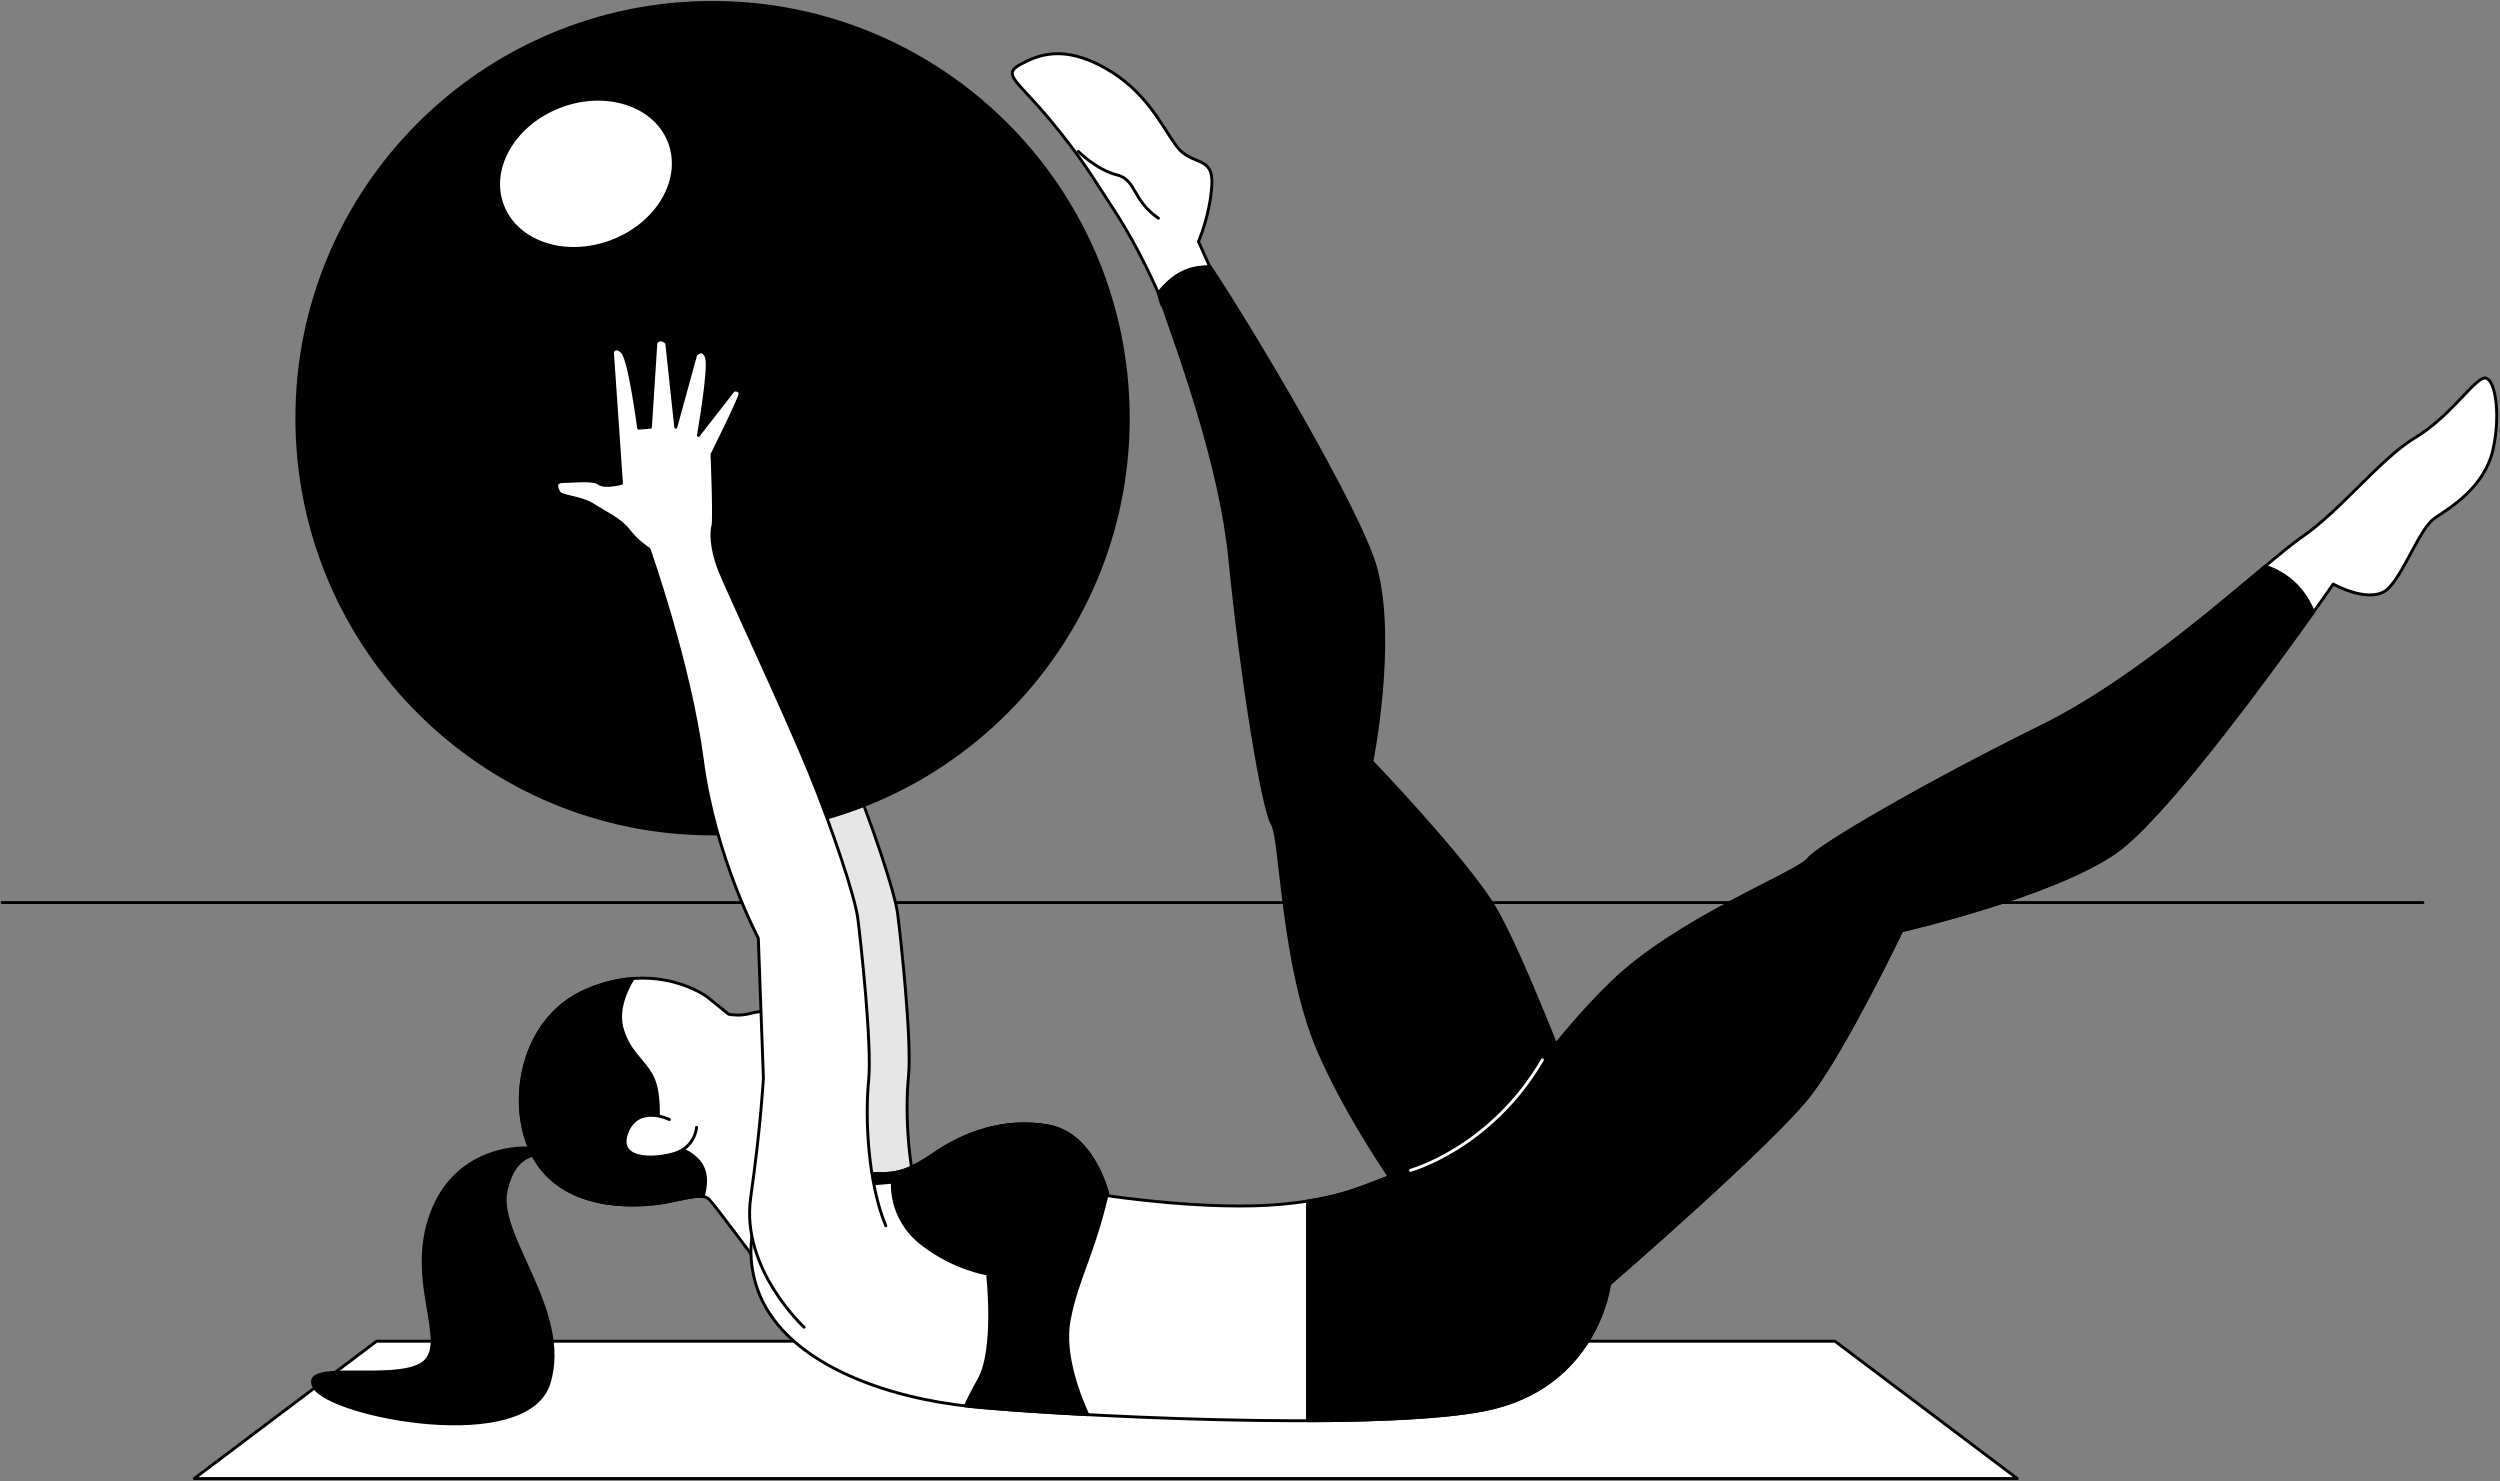 <?xml version="1.0" encoding="UTF-8"?> <svg xmlns="http://www.w3.org/2000/svg" width="1136" height="673" viewBox="0 0 1136 673" fill="none"><rect x="0" y="0" width="1136" height="673" fill="#808080" stroke="none"/> <path d="M0.982 410.127H1100.98" stroke="black" stroke-width="1.333" stroke-miterlimit="10" stroke-linecap="round" stroke-linejoin="round"></path> <path d="M916.626 671.84H88.269L171.106 609.446H833.789L916.626 671.84Z" fill="white"></path> <path d="M916.626 671.84H88.269L171.106 609.446H833.789L916.626 671.84Z" stroke="black" stroke-width="1.333" stroke-miterlimit="10" stroke-linecap="round" stroke-linejoin="round"></path> <path d="M383.488 601.077C383.488 601.077 354.604 574.502 359.227 542.147C363.849 509.795 365.003 487.844 365.003 487.844L362.694 424.295C362.694 424.295 343.051 387.316 337.274 343.41C331.501 299.503 313.016 247.509 313.016 247.509C313.016 247.509 307.494 243.968 303.795 239.032C300.092 234.096 293.508 231.211 287.75 227.512C281.989 223.808 273.355 223.808 272.119 221.75C270.883 219.695 270.061 216.814 273.764 216.814C277.463 216.814 287.75 215.582 290.218 217.637C292.685 219.695 300.501 217.637 300.501 217.637L296.388 157.984C296.388 157.984 297.624 154.69 300.914 157.984C304.204 161.271 308.32 192.541 308.32 192.541L313.665 192.128L316.136 153.868C316.136 153.868 317.781 150.577 321.071 153.868L325.184 192.128L334.235 159.216C334.235 159.216 337.525 155.513 339.17 160.448C340.819 165.388 335.471 195.832 335.471 195.832L351.515 175.259C351.515 175.259 354.392 174.85 354.392 176.908C354.392 178.963 341.641 204.475 341.641 204.475C341.641 204.475 342.873 234.506 342.051 236.977C341.228 239.441 341.228 247.262 344.931 256.724C348.634 266.185 374.553 321.319 385.658 348.473C396.764 375.626 406.638 405.657 407.87 415.123C409.105 424.584 414.454 472.724 412.809 489.18C411.164 505.636 412.395 535.261 420.624 555.007" fill="white"></path> <mask id="mask0_64_1362" style="mask-type:luminance" maskUnits="userSpaceOnUse" x="271" y="152" width="150" height="450"> <path d="M316.134 153.87L313.666 192.13L308.318 192.539C308.318 192.539 304.206 161.273 300.912 157.983C297.626 154.688 296.39 157.983 296.39 157.983L300.502 217.635C300.502 217.635 292.687 219.697 290.219 217.635C287.752 215.58 277.465 216.816 273.765 216.816C270.062 216.816 270.881 219.697 272.12 221.751C273.352 223.81 281.99 223.81 287.752 227.514C293.509 231.213 300.093 234.094 303.792 239.034C307.496 243.969 313.014 247.511 313.014 247.511C313.014 247.511 331.499 299.505 337.275 343.411C343.052 387.318 362.696 424.293 362.696 424.293L365.005 487.842C365.005 487.842 363.846 509.797 359.224 542.149C354.606 574.504 383.49 601.075 383.49 601.075L420.626 555.009C412.397 535.259 411.161 505.634 412.81 489.182C414.455 472.722 409.107 424.582 407.875 415.121C406.636 405.659 396.766 375.628 385.66 348.471C374.55 321.317 348.632 266.184 344.933 256.726C341.23 247.26 341.23 239.443 342.052 236.975C342.875 234.508 341.639 204.473 341.639 204.473C341.639 204.473 354.393 178.965 354.393 176.906C354.393 174.848 351.513 175.261 351.513 175.261L335.472 195.834C335.472 195.834 340.82 165.39 339.171 160.45C337.526 155.515 334.236 159.214 334.236 159.214L325.185 192.13L321.073 153.87C319.976 152.769 319.061 152.406 318.331 152.406C316.867 152.406 316.134 153.87 316.134 153.87Z" fill="white"></path> </mask> <g mask="url(#mask0_64_1362)"> <mask id="mask1_64_1362" style="mask-type:luminance" maskUnits="userSpaceOnUse" x="271" y="152" width="150" height="450"> <path d="M271.078 152.402H420.626V601.075H271.078V152.402Z" fill="white"></path> </mask> <g mask="url(#mask1_64_1362)"> <g opacity="0.1"> <path d="M383.49 601.077C383.49 601.077 354.606 574.502 359.228 542.147C363.851 509.795 365.005 487.844 365.005 487.844L362.696 424.295C362.696 424.295 343.053 387.316 337.276 343.41C331.503 299.503 313.018 247.509 313.018 247.509C313.018 247.509 307.496 243.968 303.797 239.032C300.094 234.096 293.51 231.211 287.752 227.512C281.991 223.808 273.357 223.808 272.121 221.75C270.885 219.695 270.063 216.814 273.766 216.814C277.465 216.814 287.752 215.582 290.22 217.637C292.687 219.695 300.503 217.637 300.503 217.637L296.39 157.984C296.39 157.984 297.626 154.69 300.916 157.984C304.206 161.271 308.322 192.541 308.322 192.541L313.667 192.128L316.138 153.868C316.138 153.868 317.783 150.577 321.073 153.868L325.186 192.128L334.237 159.216C334.237 159.216 337.527 155.513 339.172 160.448C340.821 165.388 335.473 195.832 335.473 195.832L351.517 175.259C351.517 175.259 354.394 174.85 354.394 176.908C354.394 178.963 341.643 204.475 341.643 204.475C341.643 204.475 342.875 234.506 342.053 236.977C341.23 239.441 341.23 247.262 344.933 256.724C348.636 266.185 374.555 321.319 385.66 348.473C396.766 375.626 406.64 405.657 407.872 415.123C409.107 424.584 414.456 472.724 412.811 489.18C411.166 505.636 412.397 535.261 420.626 555.007" fill="black"></path> </g> </g> </g> <path d="M383.49 601.076C383.49 601.076 354.606 574.501 359.228 542.146C363.851 509.794 365.005 487.843 365.005 487.843L362.696 424.294C362.696 424.294 343.053 387.315 337.276 343.409C331.503 299.502 313.018 247.508 313.018 247.508C313.018 247.508 307.496 243.967 303.797 239.031C300.094 234.095 293.51 231.21 287.752 227.511C281.991 223.807 273.357 223.807 272.121 221.749C270.885 219.694 270.063 216.813 273.766 216.813C277.465 216.813 287.752 215.581 290.22 217.636C292.687 219.694 300.503 217.636 300.503 217.636L296.39 157.984C296.39 157.984 297.626 154.689 300.916 157.984C304.206 161.27 308.322 192.54 308.322 192.54L313.667 192.127L316.138 153.867C316.138 153.867 317.783 150.576 321.073 153.867L325.186 192.127L334.237 159.215C334.237 159.215 337.527 155.512 339.172 160.447C340.821 165.387 335.473 195.831 335.473 195.831L351.517 175.258C351.517 175.258 354.394 174.849 354.394 176.907C354.394 178.962 341.643 204.474 341.643 204.474C341.643 204.474 342.875 234.505 342.053 236.976C341.23 239.44 341.23 247.261 344.933 256.723C348.636 266.184 374.555 321.318 385.66 348.472C396.766 375.625 406.64 405.656 407.872 415.122C409.107 424.583 414.456 472.723 412.811 489.179C411.166 505.635 412.397 535.26 420.626 555.006" stroke="black" stroke-width="1.333" stroke-miterlimit="10" stroke-linecap="round" stroke-linejoin="round"></path> <path d="M239.722 521.687C239.722 521.687 208.17 519.512 196.199 551.069C184.233 582.625 204.907 610.914 191.851 619.623C178.796 628.327 135.273 617.448 142.888 630.506C150.506 643.563 239.722 660.973 249.515 628.327C259.308 595.682 225.578 561.952 229.929 541.275C234.281 520.602 248.426 524.954 248.426 524.954L239.722 521.687Z" fill="black"></path> <path d="M239.722 521.687C239.722 521.687 208.17 519.512 196.199 551.069C184.233 582.625 204.907 610.914 191.851 619.623C178.796 628.327 135.273 617.448 142.888 630.506C150.506 643.563 239.722 660.973 249.515 628.327C259.308 595.682 225.578 561.952 229.929 541.275C234.281 520.602 248.426 524.954 248.426 524.954L239.722 521.687Z" stroke="black" stroke-width="1.333" stroke-miterlimit="10" stroke-linecap="round" stroke-linejoin="round"></path> <path d="M376.965 539.499L360.751 511.705C366.929 506.298 372.332 497.806 366.157 490.854C363.91 488.324 357.36 482.62 349.943 476.391L350.634 475.935C350.634 475.935 351.97 468.265 351.302 464.083C350.634 459.896 348.63 458.498 340.609 460.592C337.122 461.503 333.805 461.341 331.122 460.885C325.438 456.266 321.379 453.018 321.379 453.018C321.379 453.018 298.99 436.033 266.565 449.933C234.136 463.832 229.506 507.843 244.949 529.462C260.387 551.082 292.039 547.992 301.307 546.451C310.571 544.902 319.062 541.817 322.151 544.902C325.237 547.992 349.17 580.425 349.17 580.425" fill="white"></path> <mask id="mask2_64_1362" style="mask-type:luminance" maskUnits="userSpaceOnUse" x="236" y="444" width="141" height="137"> <path d="M266.562 449.932C234.137 463.831 229.503 507.842 244.946 529.466C260.384 551.081 292.04 547.995 301.304 546.451C310.568 544.906 319.059 541.812 322.149 544.906C325.238 547.995 349.171 580.424 349.171 580.424L376.962 539.499L360.748 511.704C366.93 506.298 372.329 497.809 366.158 490.857C363.907 488.324 357.358 482.624 349.944 476.394L350.631 475.935C350.631 475.935 351.967 468.265 351.299 464.082C350.631 459.896 348.627 458.502 340.606 460.591C337.12 461.503 333.802 461.34 331.119 460.885C325.438 456.27 321.376 453.018 321.376 453.018C321.376 453.018 310.101 444.467 291.963 444.464C284.545 444.464 275.977 445.896 266.562 449.932Z" fill="white"></path> </mask> <g mask="url(#mask2_64_1362)"> <mask id="mask3_64_1362" style="mask-type:luminance" maskUnits="userSpaceOnUse" x="243" y="473" width="129" height="108"> <path d="M243.771 473.054H371.83V580.424H243.771V473.054Z" fill="white"></path> </mask> <g mask="url(#mask3_64_1362)"> <g opacity="0.1"> <path d="M360.749 511.704C365.209 507.799 369.24 502.288 368.827 496.912C351.667 500.574 332.807 503.061 325.443 498.531C310.592 489.389 283.172 461.965 256.894 477.966C236.834 490.177 254.72 527.005 264.308 543.758C278.963 549.157 295.119 547.481 301.301 546.45C310.565 544.905 319.06 541.816 322.146 544.905C325.235 547.991 349.168 580.424 349.168 580.424L367.588 553.305C370.341 548.022 373.114 542.731 375.832 537.56L360.749 511.704Z" fill="white"></path> </g> </g> </g> <path d="M376.965 539.5L360.751 511.705C366.929 506.299 372.332 497.806 366.157 490.854C363.91 488.325 357.36 482.621 349.943 476.391L350.634 475.936C350.634 475.936 351.97 468.266 351.302 464.083C350.634 459.897 348.63 458.499 340.609 460.592C337.122 461.503 333.805 461.341 331.122 460.886C325.438 456.267 321.379 453.019 321.379 453.019C321.379 453.019 298.99 436.034 266.565 449.933C234.136 463.832 229.506 507.843 244.949 529.463C260.387 551.082 292.039 547.992 301.307 546.451C310.571 544.903 319.062 541.817 322.151 544.903C325.237 547.992 349.17 580.425 349.17 580.425" stroke="black" stroke-width="1.333" stroke-miterlimit="10" stroke-linecap="round" stroke-linejoin="round"></path> <path d="M301.306 518.651C297.445 516.334 300.534 506.301 298.217 494.718C295.9 483.136 286.636 480.819 282.779 467.692C280.184 458.872 284.555 449.726 287.706 444.66C281.319 445.127 274.237 446.645 266.564 449.931C234.139 463.834 229.505 507.841 244.948 529.465C260.386 551.08 292.042 547.994 301.306 546.45C308.655 545.225 315.474 543.074 319.54 543.766C320.22 541.163 320.606 538.66 320.606 536.412C320.606 523.286 305.168 520.972 301.306 518.651Z" fill="black"></path> <path d="M301.306 518.651C297.445 516.334 300.534 506.301 298.217 494.718C295.9 483.136 286.636 480.819 282.779 467.692C280.184 458.872 284.555 449.726 287.706 444.66C281.319 445.127 274.237 446.645 266.564 449.931C234.139 463.834 229.505 507.841 244.948 529.465C260.386 551.08 292.042 547.994 301.306 546.45C308.655 545.225 315.474 543.074 319.54 543.766C320.22 541.163 320.606 538.66 320.606 536.412C320.606 523.286 305.168 520.972 301.306 518.651Z" stroke="black" stroke-width="1.333" stroke-miterlimit="10" stroke-linecap="round" stroke-linejoin="round"></path> <path d="M304.171 508.714C304.171 508.714 289.98 501.677 284.941 514.464C279.898 527.255 296.761 527.05 306.376 524.173C315.991 521.3 316.516 512.278 316.516 512.278" fill="white"></path> <path d="M304.171 508.714C304.171 508.714 289.98 501.677 284.941 514.464C279.898 527.255 296.761 527.05 306.376 524.173C315.991 521.3 316.516 512.278 316.516 512.278" stroke="black" stroke-width="1.333" stroke-miterlimit="10" stroke-linecap="round" stroke-linejoin="round"></path> <path d="M526.328 133.118C526.328 133.118 518.046 113.572 506.673 96.132C495.298 78.687 491.506 71.863 477.094 54.414C462.687 36.97 455.103 33.938 463.444 29.389C471.789 24.835 483.165 20.286 502.121 30.903C521.085 41.523 527.904 57.45 534.731 66.553C541.554 75.651 551.417 70.345 550.66 83.993C549.899 97.645 544.589 109.784 544.589 109.784L551.417 124.953L527.904 138.605L526.328 133.118Z" fill="white"></path> <path d="M526.328 133.118C526.328 133.118 518.046 113.572 506.673 96.132C495.298 78.687 491.506 71.863 477.094 54.414C462.687 36.97 455.103 33.938 463.444 29.389C471.789 24.835 483.165 20.286 502.121 30.903C521.085 41.523 527.904 57.45 534.731 66.553C541.554 75.651 551.417 70.345 550.66 83.993C549.899 97.645 544.589 109.784 544.589 109.784L551.417 124.953L527.904 138.605L526.328 133.118Z" stroke="black" stroke-width="1.333" stroke-miterlimit="10" stroke-linecap="round" stroke-linejoin="round"></path> <path d="M489.99 68.825C489.99 68.825 498.331 77.171 507.433 79.446C516.534 81.721 514.256 90.819 526.389 99.161" stroke="black" stroke-width="1.333" stroke-miterlimit="10" stroke-linecap="round" stroke-linejoin="round"></path> <path d="M727.097 526.741C727.097 526.741 726.946 526.34 726.676 525.606C726.607 525.444 726.572 525.262 726.491 525.108C721.895 512.761 691.482 431.586 678.056 410.562C663.506 387.787 623.373 345.993 623.373 345.993C623.373 345.993 634.081 292.563 625.323 258.763C618.597 232.833 567.424 147.31 549.897 121.157C543.282 121.276 535.227 122.006 526.33 133.117C536.656 162.545 554.631 211.415 558.863 254.171C564.37 309.841 573.946 367.86 578.101 374.367C582.256 380.871 582.526 439.526 599.42 478.026C610.414 503.083 625.092 525.633 634.518 539.463C634.672 540.865 636.012 553.412 635.282 555.613C634.502 557.938 615.114 560.267 611.233 578.109C607.356 595.948 604.255 627.755 642.26 635.514C680.269 643.269 710.52 632.409 722.154 594.399C733.785 556.386 731.263 545.194 727.097 526.741Z" fill="black"></path> <path d="M727.097 526.741C727.097 526.741 726.946 526.34 726.676 525.606C726.607 525.444 726.572 525.262 726.491 525.108C721.895 512.761 691.482 431.586 678.056 410.562C663.506 387.787 623.373 345.993 623.373 345.993C623.373 345.993 634.081 292.563 625.323 258.763C618.597 232.833 567.424 147.31 549.897 121.157C543.282 121.276 535.227 122.006 526.33 133.117C536.656 162.545 554.631 211.415 558.863 254.171C564.37 309.841 573.946 367.86 578.101 374.367C582.256 380.871 582.526 439.526 599.42 478.026C610.414 503.083 625.092 525.633 634.518 539.463C634.672 540.865 636.012 553.412 635.282 555.613C634.502 557.938 615.114 560.267 611.233 578.109C607.356 595.948 604.255 627.755 642.26 635.514C680.269 643.269 710.52 632.409 722.154 594.399C733.785 556.386 731.263 545.194 727.097 526.741Z" stroke="black" stroke-width="1.333" stroke-miterlimit="10" stroke-linecap="round" stroke-linejoin="round"></path> <path d="M352.824 541.789C337.992 553.228 338.961 576.628 346.858 592.006C361.524 620.573 403.216 635.245 441.043 639.107C478.874 642.965 622.476 650.689 674.2 640.652C725.929 630.615 731.331 583.514 731.331 583.514C731.331 583.514 806.665 518.405 822.876 496.789C839.09 475.166 864.124 422.91 864.124 422.91C864.124 422.91 932.948 407.095 961.511 387.02C990.079 366.946 1060.22 265.395 1060.22 265.395C1060.22 265.395 1077.98 275.429 1085.7 266.936C1093.42 258.444 1099.59 239.91 1106.55 235.28C1113.49 230.649 1128.93 221.38 1132.8 204.395C1136.65 187.406 1133.56 169.649 1128.16 171.962C1122.76 174.28 1112.72 189.724 1097.28 198.989C1081.84 208.253 1063.31 232.19 1046.33 243.772C1029.34 255.354 977.614 305.544 927.43 330.253C877.246 354.958 826.293 384.302 821.663 390.477C817.026 396.656 762.212 417.503 732.104 446.842C701.992 476.186 680.379 511.704 677.29 514.794C674.2 517.883 659.531 527.148 641.003 531.779C622.476 536.409 615.529 544.133 582.328 547.223C549.13 550.309 503.58 543.361 503.58 543.361C503.58 543.361 497.402 515.566 476.558 511.704C455.713 507.842 437.186 515.566 424.833 524.059C412.484 532.547 407.078 533.324 399.355 533.324C384.751 533.331 367.188 532.173 354.426 540.642C353.87 541.009 353.337 541.391 352.824 541.789Z" fill="white"></path> <mask id="mask4_64_1362" style="mask-type:luminance" maskUnits="userSpaceOnUse" x="341" y="171" width="794" height="475"> <path d="M1128.16 171.963C1122.75 174.28 1112.72 189.72 1097.28 198.992C1081.84 208.25 1063.31 232.19 1046.33 243.772C1029.34 255.354 977.615 305.544 927.431 330.249C877.247 354.958 826.291 384.298 821.661 390.481C817.027 396.656 762.213 417.503 732.105 446.842C701.993 476.186 680.377 511.704 677.287 514.794C674.198 517.88 659.528 527.148 641.001 531.779C622.473 536.409 615.53 544.137 582.329 547.223C549.132 550.309 503.582 543.361 503.582 543.361C503.582 543.361 497.4 515.566 476.559 511.704C455.711 507.842 437.183 515.566 424.834 524.059C412.481 532.547 407.075 533.324 399.356 533.324C397.777 533.327 396.167 533.312 394.529 533.297C381.01 533.192 365.808 533.088 354.424 540.642C353.872 541.009 353.339 541.395 352.825 541.789C337.989 553.228 338.959 576.628 346.855 592.002C361.525 620.577 403.218 635.245 441.045 639.107C478.876 642.965 622.473 650.689 674.198 640.652C725.927 630.615 731.329 583.514 731.329 583.514C731.329 583.514 806.667 518.405 822.873 496.789C839.092 475.166 864.122 422.91 864.122 422.91C864.122 422.91 932.945 407.095 961.513 387.02C990.076 366.946 1060.22 265.391 1060.22 265.391C1060.22 265.391 1077.98 275.433 1085.7 266.936C1093.42 258.444 1099.6 239.91 1106.54 235.28C1113.49 230.649 1128.94 221.38 1132.8 204.391C1136.42 188.418 1133.91 171.758 1129.1 171.758C1128.79 171.758 1128.48 171.827 1128.16 171.963Z" fill="white"></path> </mask> <g mask="url(#mask4_64_1362)"> <mask id="mask5_64_1362" style="mask-type:luminance" maskUnits="userSpaceOnUse" x="358" y="533" width="352" height="113"> <path d="M358.699 533.104H709.311V645.595H358.699V533.104Z" fill="white"></path> </mask> <g mask="url(#mask5_64_1362)"> <g opacity="0.1"> <path d="M709.313 623.89C676.572 604.387 542.308 595.539 508.608 595.539C467.514 595.539 460.482 566.914 439.569 565.949C418.655 564.979 415.148 561.175 415.148 561.175C415.148 561.175 407.8 556.047 404.394 533.103C402.761 533.269 401.12 533.323 399.355 533.323C386.315 533.33 370.934 532.423 358.701 538.254C358.89 543.213 359.022 548.095 359.022 552.795C359.022 582.003 355.851 598.409 395.281 628.864C409.808 634.174 425.733 637.542 441.044 639.106C478.875 642.964 622.476 650.688 674.201 640.651C689.709 637.642 701.027 631.293 709.313 623.89Z" fill="white"></path> </g> </g> </g> <path d="M352.824 541.789C337.992 553.228 338.961 576.628 346.858 592.006C361.524 620.573 403.216 635.245 441.043 639.107C478.874 642.965 622.476 650.689 674.2 640.652C725.929 630.615 731.331 583.514 731.331 583.514C731.331 583.514 806.665 518.405 822.876 496.789C839.09 475.166 864.124 422.91 864.124 422.91C864.124 422.91 932.948 407.095 961.511 387.02C990.079 366.946 1060.22 265.395 1060.22 265.395C1060.22 265.395 1077.98 275.429 1085.7 266.936C1093.42 258.444 1099.59 239.91 1106.55 235.28C1113.49 230.649 1128.93 221.38 1132.8 204.395C1136.65 187.406 1133.56 169.649 1128.16 171.962C1122.76 174.28 1112.72 189.724 1097.28 198.989C1081.84 208.253 1063.31 232.19 1046.33 243.772C1029.34 255.354 977.614 305.544 927.43 330.253C877.246 354.958 826.293 384.302 821.663 390.477C817.026 396.656 762.212 417.503 732.104 446.842C701.992 476.186 680.379 511.704 677.29 514.794C674.2 517.883 659.531 527.148 641.003 531.779C622.476 536.409 615.529 544.133 582.328 547.223C549.13 550.309 503.58 543.361 503.58 543.361C503.58 543.361 497.402 515.566 476.558 511.704C455.713 507.842 437.186 515.566 424.833 524.059C412.484 532.547 407.078 533.324 399.355 533.324C384.751 533.331 367.188 532.173 354.426 540.642C353.87 541.009 353.337 541.391 352.824 541.789Z" stroke="black" stroke-width="1.333" stroke-miterlimit="10" stroke-linecap="round" stroke-linejoin="round"></path> <path d="M438.691 638.825C439.475 638.914 440.266 639.026 441.042 639.107C451.781 640.2 471.042 641.61 494.296 642.83C490.786 635.249 482.773 615.588 485.824 599.727C489.481 580.706 496.602 570.665 503.251 542.079C501.745 536.595 494.721 515.068 476.56 511.704C455.712 507.842 437.185 515.566 424.832 524.059C412.483 532.548 407.077 533.324 399.354 533.324C384.749 533.331 367.187 532.173 354.425 540.642C353.873 541.009 353.336 541.391 352.823 541.789C346.636 546.559 343.231 553.421 341.898 560.902C351.035 553.746 369.574 540.932 387.773 538.727L405.532 537.186C405.532 537.186 403.987 553.398 418.657 564.98C433.323 576.562 448.765 578.883 448.765 578.883C448.765 578.883 452.623 612.853 444.904 626.753C441.652 632.607 439.78 636.388 438.691 638.825Z" fill="black"></path> <path d="M438.691 638.825C439.475 638.914 440.266 639.026 441.042 639.107C451.781 640.2 471.042 641.61 494.296 642.83C490.786 635.249 482.773 615.588 485.824 599.727C489.481 580.706 496.602 570.665 503.251 542.079C501.745 536.595 494.721 515.068 476.56 511.704C455.712 507.842 437.185 515.566 424.832 524.059C412.483 532.548 407.077 533.324 399.354 533.324C384.749 533.331 367.187 532.173 354.425 540.642C353.873 541.009 353.336 541.391 352.823 541.789C346.636 546.559 343.231 553.421 341.898 560.902C351.035 553.746 369.574 540.932 387.773 538.727L405.532 537.186C405.532 537.186 403.987 553.398 418.657 564.98C433.323 576.562 448.765 578.883 448.765 578.883C448.765 578.883 452.623 612.853 444.904 626.753C441.652 632.607 439.78 636.388 438.691 638.825Z" stroke="black" stroke-width="1.333" stroke-miterlimit="10" stroke-linecap="round" stroke-linejoin="round"></path> <path d="M1029.33 257.278C1005.41 277.283 965.973 311.272 927.428 330.254C877.244 354.959 826.292 384.302 821.662 390.477C817.028 396.657 762.214 417.504 732.102 446.843C701.99 476.186 680.377 511.705 677.288 514.794C674.199 517.88 659.529 527.149 641.006 531.779C624.911 535.804 617.528 542.153 594.127 545.775V645.588C626.444 645.507 656.007 644.182 674.199 640.652C725.928 630.615 731.33 583.514 731.33 583.514C731.33 583.514 806.664 518.405 822.874 496.79C839.089 475.167 864.123 422.91 864.123 422.91C864.123 422.91 932.946 407.095 961.513 387.021C983.427 371.616 1032.91 303.691 1051.24 278.098C1048.81 271.942 1042.86 261.704 1029.33 257.278Z" fill="black"></path> <path d="M1029.33 257.278C1005.41 277.283 965.973 311.272 927.428 330.254C877.244 354.959 826.292 384.302 821.662 390.477C817.028 396.657 762.214 417.504 732.102 446.843C701.99 476.186 680.377 511.705 677.288 514.794C674.199 517.88 659.529 527.149 641.006 531.779C624.911 535.804 617.528 542.153 594.127 545.775V645.588C626.444 645.507 656.007 644.182 674.199 640.652C725.928 630.615 731.33 583.514 731.33 583.514C731.33 583.514 806.664 518.405 822.874 496.79C839.089 475.167 864.123 422.91 864.123 422.91C864.123 422.91 932.946 407.095 961.513 387.021C983.427 371.616 1032.91 303.691 1051.24 278.098C1048.81 271.942 1042.86 261.704 1029.33 257.278Z" stroke="black" stroke-width="1.333" stroke-miterlimit="10" stroke-linecap="round" stroke-linejoin="round"></path> <path d="M641.004 531.78C641.004 531.78 677.472 521.727 700.876 481.605" stroke="white" stroke-width="1.333" stroke-miterlimit="10" stroke-linecap="round" stroke-linejoin="round"></path> <path d="M512.678 190.018C512.678 85.679 428.107 1.102 323.785 1.102C219.463 1.102 134.893 85.679 134.893 190.018C134.893 294.353 219.463 378.934 323.785 378.934C428.107 378.934 512.678 294.353 512.678 190.018Z" fill="black"></path> <mask id="mask6_64_1362" style="mask-type:luminance" maskUnits="userSpaceOnUse" x="134" y="1" width="379" height="378"> <path d="M134.891 190.017C134.891 294.349 219.461 378.934 323.783 378.934C428.105 378.934 512.68 294.349 512.68 190.017C512.68 85.682 428.105 1.097 323.783 1.097C219.461 1.097 134.891 85.682 134.891 190.017Z" fill="white"></path> </mask> <g mask="url(#mask6_64_1362)"> <mask id="mask7_64_1362" style="mask-type:luminance" maskUnits="userSpaceOnUse" x="150" y="26" width="363" height="353"> <path d="M150.008 26.81H512.676V378.934H150.008V26.81Z" fill="white"></path> </mask> <g mask="url(#mask7_64_1362)"> <g opacity="0.1"> <path d="M418.884 26.811C420.297 27.634 421.703 28.46 423.093 29.322C432.816 52.088 438.211 77.141 438.211 103.464C438.211 207.799 353.64 292.38 249.318 292.38C212.877 292.38 178.869 282.034 150.012 264.157C178.83 331.637 245.777 378.935 323.787 378.935C428.109 378.935 512.679 294.35 512.679 190.018C512.679 120.371 474.968 59.572 418.884 26.811Z" fill="black"></path> </g> </g> <path d="M303.597 64.911C309.868 81.54 298.233 101.329 277.613 109.099C256.992 116.877 235.194 109.698 228.923 93.064C222.652 76.431 234.287 56.646 254.907 48.876C275.528 41.098 297.326 48.277 303.597 64.911Z" fill="white"></path> </g> <path d="M512.678 190.017C512.678 85.678 428.107 1.101 323.785 1.101C219.463 1.101 134.893 85.678 134.893 190.017C134.893 294.352 219.463 378.934 323.785 378.934C428.107 378.934 512.678 294.352 512.678 190.017Z" stroke="black" stroke-width="1.333" stroke-miterlimit="10" stroke-linecap="round" stroke-linejoin="round"></path> <path d="M365.375 603.09C365.375 603.09 336.495 576.512 341.113 544.16C345.735 511.809 346.89 489.857 346.89 489.857L344.581 426.308C344.581 426.308 324.937 389.33 319.164 345.423C313.388 301.516 294.903 249.519 294.903 249.519C294.903 249.519 289.385 245.981 285.681 241.046C281.978 236.11 275.398 233.225 269.637 229.525C263.876 225.822 255.241 225.822 254.006 223.763C252.77 221.709 251.947 218.828 255.651 218.828C259.354 218.828 269.637 217.596 272.104 219.65C274.572 221.709 282.391 219.65 282.391 219.65L278.275 159.994C278.275 159.994 279.511 156.7 282.801 159.994C286.091 163.285 290.207 194.555 290.207 194.555L295.551 194.142L298.023 155.877C298.023 155.877 299.668 152.591 302.958 155.877L307.07 194.142L316.122 161.226C316.122 161.226 319.415 157.527 321.057 162.462C322.705 167.402 317.357 197.842 317.357 197.842L333.402 177.273C333.402 177.273 336.279 176.863 336.279 178.918C336.279 180.976 323.528 206.485 323.528 206.485C323.528 206.485 324.76 236.519 323.941 238.987C323.115 241.455 323.115 249.275 326.818 258.737C330.521 268.199 356.439 323.333 367.545 350.486C378.651 377.64 388.525 407.671 389.756 417.136C390.992 426.598 396.34 474.738 394.695 491.19C393.05 507.649 394.282 537.271 402.511 557.021" fill="white"></path> <path d="M365.375 603.09C365.375 603.09 336.495 576.512 341.113 544.16C345.735 511.809 346.89 489.857 346.89 489.857L344.581 426.308C344.581 426.308 324.937 389.33 319.164 345.423C313.388 301.516 294.903 249.519 294.903 249.519C294.903 249.519 289.385 245.981 285.681 241.046C281.978 236.11 275.398 233.225 269.637 229.525C263.876 225.822 255.241 225.822 254.006 223.763C252.77 221.709 251.947 218.828 255.651 218.828C259.354 218.828 269.637 217.596 272.104 219.65C274.572 221.709 282.391 219.65 282.391 219.65L278.275 159.994C278.275 159.994 279.511 156.7 282.801 159.994C286.091 163.285 290.207 194.555 290.207 194.555L295.551 194.142L298.023 155.877C298.023 155.877 299.668 152.591 302.958 155.877L307.07 194.142L316.122 161.226C316.122 161.226 319.415 157.527 321.057 162.462C322.705 167.402 317.357 197.842 317.357 197.842L333.402 177.273C333.402 177.273 336.279 176.863 336.279 178.918C336.279 180.976 323.528 206.485 323.528 206.485C323.528 206.485 324.76 236.519 323.941 238.987C323.115 241.455 323.115 249.275 326.818 258.737C330.521 268.199 356.439 323.333 367.545 350.486C378.651 377.64 388.525 407.671 389.756 417.136C390.992 426.598 396.34 474.738 394.695 491.19C393.05 507.649 394.282 537.271 402.511 557.021" stroke="black" stroke-width="1.333" stroke-miterlimit="10" stroke-linecap="round" stroke-linejoin="round"></path> </svg> 